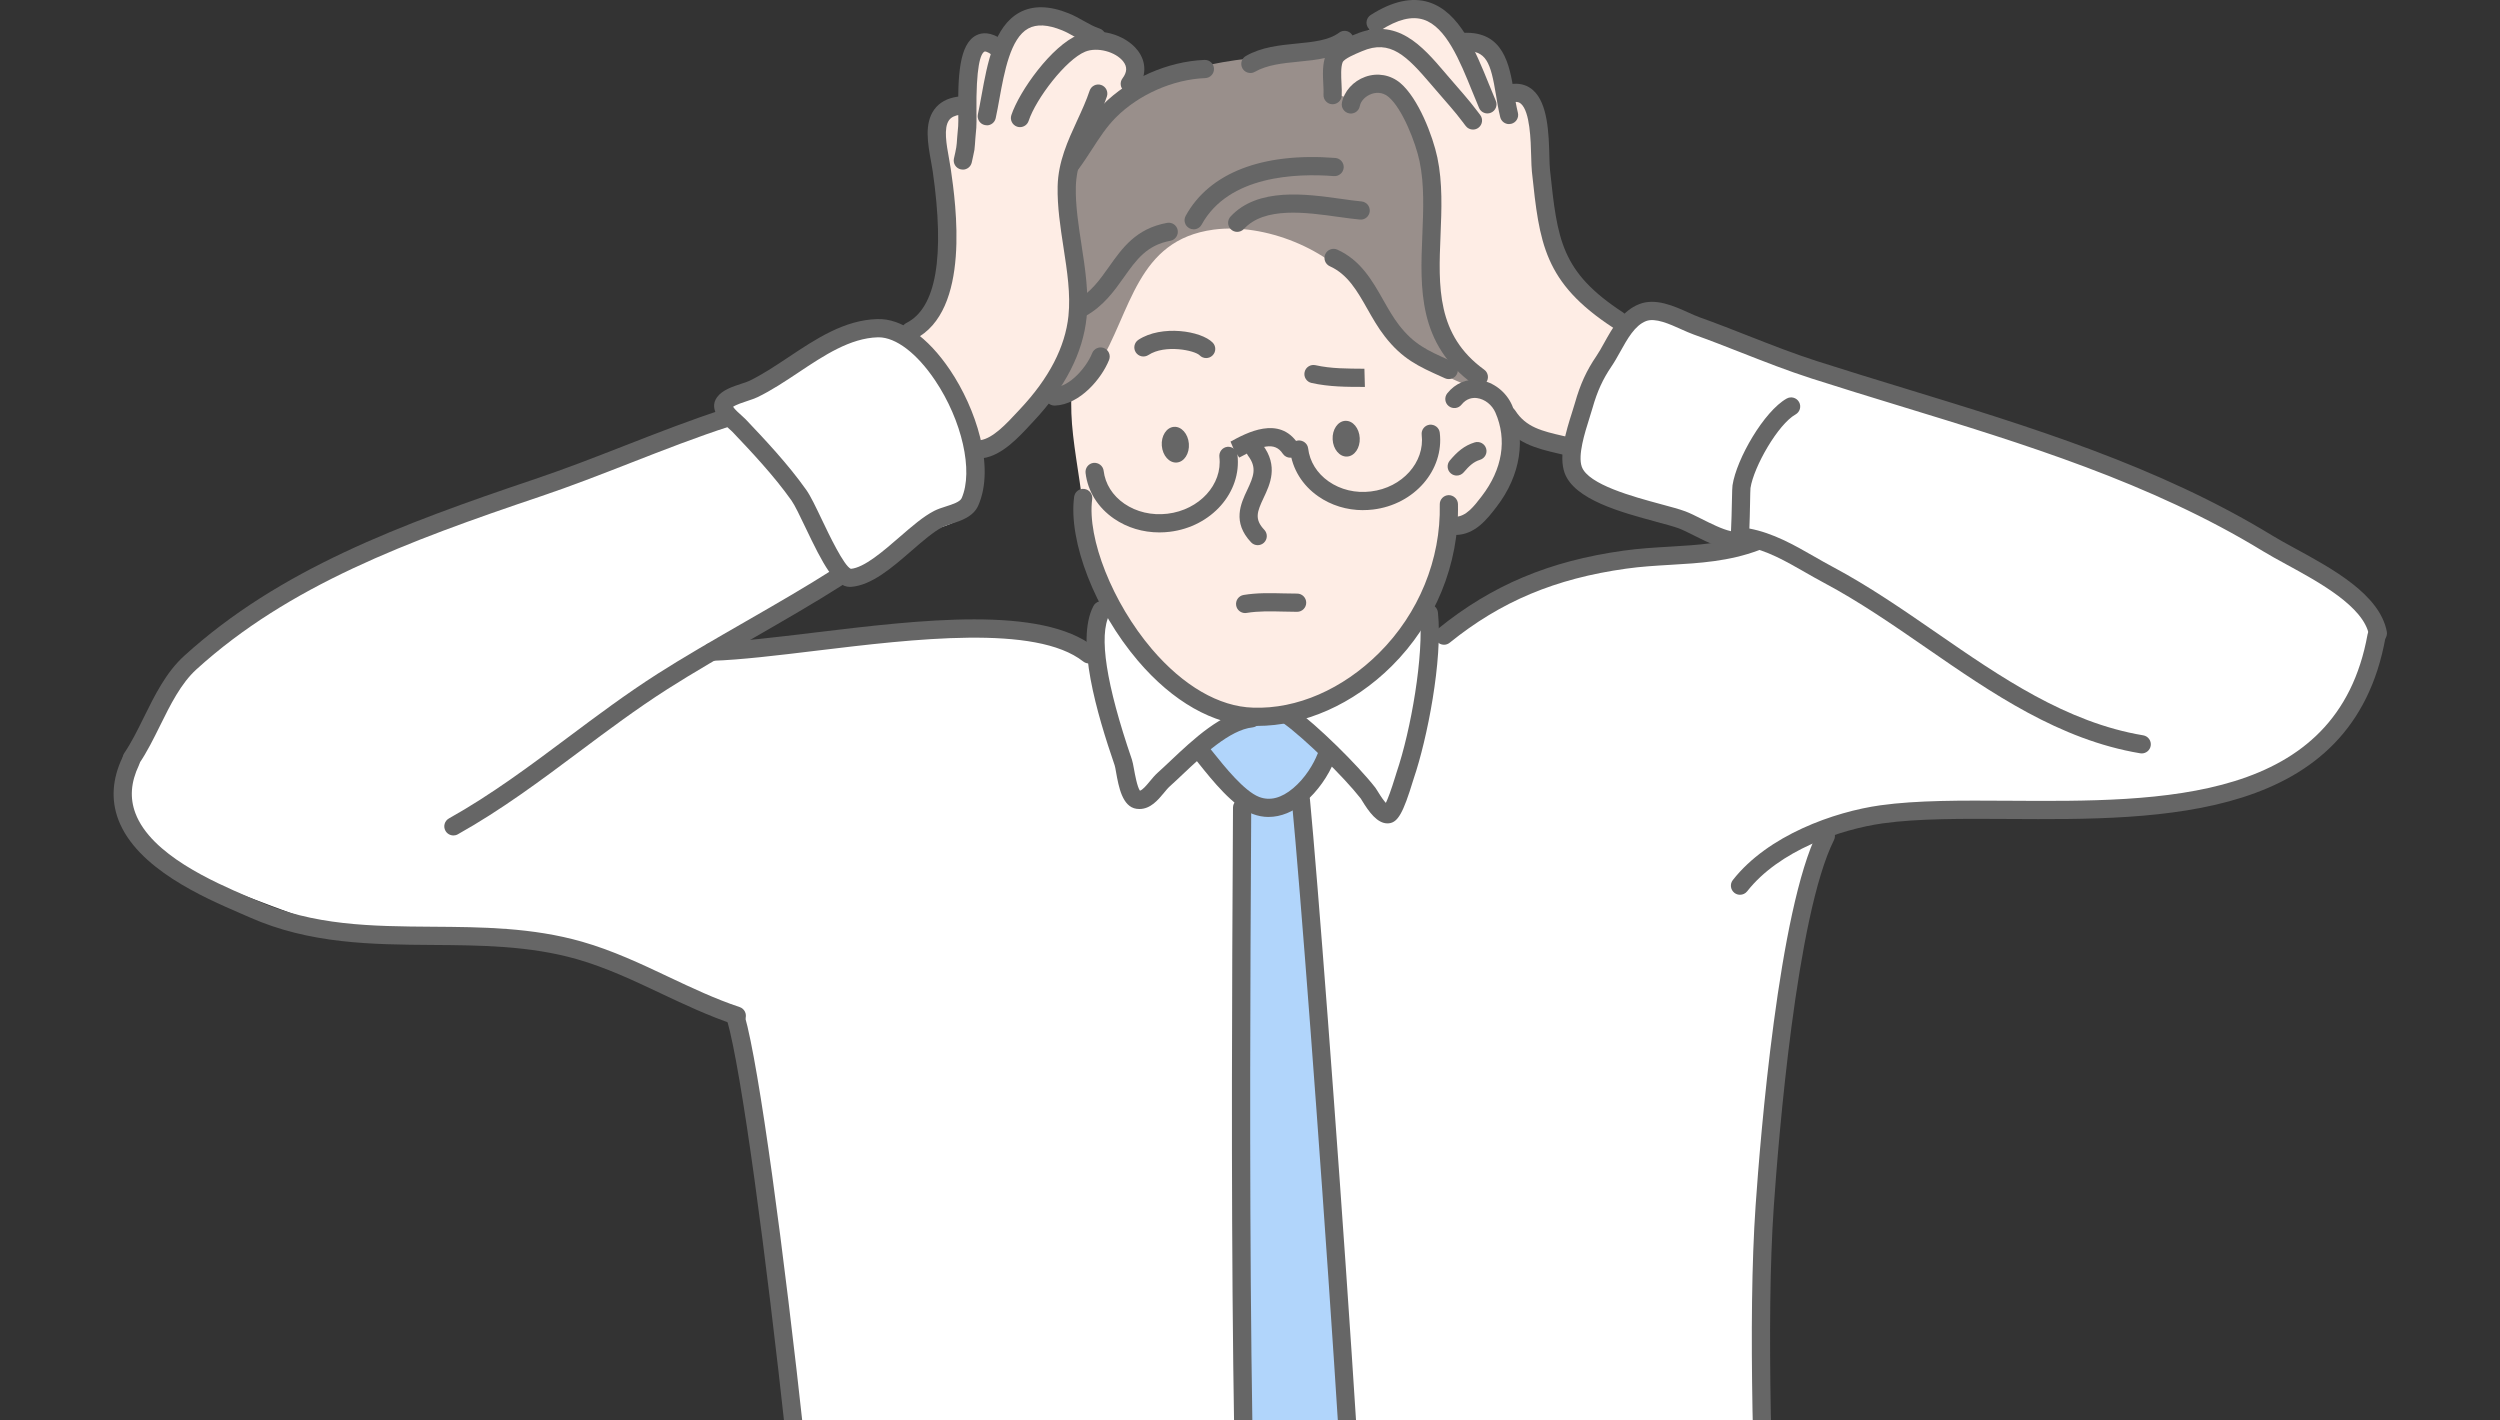 <svg width="220" height="125" viewBox="0 0 220 125" fill="none" xmlns="http://www.w3.org/2000/svg">
<rect x="0" y="0" width="220" height="125" fill="#333333" stroke="none"/>
<g clip-path="url(#clip0_1083_13886)">
<g clip-path="url(#clip1_1083_13886)">
<path fill-rule="evenodd" clip-rule="evenodd" d="M95.267 44.301C94.984 41.791 94.368 38.852 94.282 36.374C93.949 26.522 99.264 17.183 109.516 15.389C111.624 15.019 114.578 14.863 116.615 15.647C118.568 16.399 120.435 17.421 121.849 18.964C125.381 22.818 127.366 28.029 129.672 32.644C130.436 34.171 132.3 35.277 132.729 36.997C133.447 39.87 132.647 42.024 130.655 44.147C129.894 44.961 128.764 45.33 128.324 46.429C125.279 54.039 121.332 62.048 112.208 63.218C110.368 63.453 108.379 63.351 106.612 62.751C98.26 59.912 95.936 50.262 95.263 44.303L95.267 44.301Z" fill="#FEEDE5"/>
<path fill-rule="evenodd" clip-rule="evenodd" d="M79.931 29.248C79.401 29.04 80.547 28.992 80.708 28.806C81.39 28.02 81.947 27.12 82.367 26.164C83.413 23.77 83.329 20.906 83.248 18.341C83.166 15.806 81.771 12.813 82.523 10.309C82.935 8.936 84.104 9.96 84.544 9.169C85.28 7.844 84.324 5.873 85.269 4.454C86.019 3.331 87.088 4.491 87.809 3.988C88.72 3.351 88.937 2.168 90.088 1.656C92.261 0.691 94.015 2.195 95.841 3.109C96.484 3.43 97.252 3.297 97.862 3.729C98.297 4.04 98.657 4.364 99.001 4.765C101.358 7.513 97.821 9.233 96.255 11.19C95.605 12.001 95.15 13.436 94.805 14.403C93.387 18.373 94.873 22.204 94.649 26.219C94.465 29.533 92.571 33.072 90.659 35.701C89.581 37.182 88.097 39.425 86.202 39.845C85.471 40.008 85.006 37.486 84.802 36.994C83.837 34.649 82.387 30.211 79.931 29.248Z" fill="#FEEDE5"/>
<path fill-rule="evenodd" clip-rule="evenodd" d="M138.019 39.015C136.961 39.725 135.103 38.227 134.029 37.565C130.882 35.628 128.045 32.486 126.516 29.119C124.119 23.846 126.847 17.722 125.014 12.226C124.404 10.4 123.466 7.407 120.972 7.821C120.034 7.978 118.64 9.72 117.657 9.065C116.946 8.592 117.111 7.4 117.243 6.682C117.743 3.931 120.55 2.576 122.891 1.239C125.327 -0.152 127.105 2.395 128.746 3.623C129.509 4.194 130.973 3.906 131.492 4.815C132.074 5.834 132.063 7.253 132.788 8.184C133.227 8.75 134.147 8.61 134.602 9.323C135.536 10.791 135.457 13.064 135.586 14.713C135.783 17.219 136.193 19.696 137.036 22.073C137.595 23.647 138.384 25.471 139.732 26.529C140.337 27.005 142.893 28.031 143.203 28.654C143.556 29.363 141.776 30.977 141.492 31.453C140.205 33.618 140.101 37.629 138.021 39.018L138.019 39.015Z" fill="#FEEDE5"/>
<path fill-rule="evenodd" clip-rule="evenodd" d="M92.356 34.5C92.03 34.038 93.523 32.098 93.792 31.516C94.71 29.527 94.932 27.757 95.004 25.591C95.152 21.169 93.12 16.236 95.632 12.124C98.92 6.743 106.378 5.349 112.106 4.941C113.366 4.851 115.935 4.096 117.088 4.672C118.006 5.13 116.687 7.771 117.852 8.354C119.674 9.264 121.194 6.654 123.058 9.027C125.727 12.425 125.605 14.512 125.977 18.767C126.156 20.824 126.618 25.548 126.695 27.61C126.758 29.345 127.742 30.734 128.492 32.234C128.709 32.669 130.32 33.981 129.568 33.94C128.408 33.877 126.074 32.4 125.168 31.785C124.173 31.11 123.138 30.63 122.295 29.721C121.139 28.473 120.634 26.855 119.646 25.503C117.023 21.912 111.254 19.612 106.807 20.206C99.996 21.114 99.577 27.426 96.618 32.236C96.017 33.211 93.686 36.389 92.354 34.502L92.356 34.5Z" fill="#998F8B"/>
<path fill-rule="evenodd" clip-rule="evenodd" d="M76.779 29.386C81.938 29.067 85.584 35.723 85.973 40.003C86.114 41.551 86.481 44.104 85.099 45.257C83.8 46.338 82.264 46.39 80.83 47.226C78.854 48.38 77.756 50.459 75.467 51.275C74.561 51.599 73.646 50.899 72.841 51.166C71.647 51.563 70.435 52.834 69.447 53.575C68.462 54.313 67.508 55.066 66.493 55.764C66.425 55.809 64.651 57.118 64.741 57.186C65.976 58.113 68.987 56.699 70.324 56.64C76.629 56.353 83.125 55.546 89.367 55.546C92.358 55.546 92.376 56.393 95.168 56.86C96.083 57.012 96.609 53.042 97.465 53.686C98.682 54.599 102.511 59.826 103.702 60.8C106.501 63.089 109.55 62.769 113.225 62.486C116.689 62.218 120.516 59.201 122.857 56.86C123.697 56.017 124.175 54.823 125.154 54.123C125.981 53.534 125.433 56.065 126.577 55.874C127.286 55.757 129.291 54.284 129.86 53.906C131.777 52.628 134.253 51.565 136.428 50.84C139.507 49.814 142.616 49.807 145.84 49.637C147.306 49.56 150.414 49.558 151.423 48.214C152.503 46.773 149.871 46.852 149.125 46.682C145.842 45.935 141.046 44.854 138.739 41.974C137.949 40.984 138.338 39.591 138.617 38.474C139.442 35.175 139.872 31.124 142.774 28.842C147.272 25.31 151.93 30.866 156.455 31.688C159.874 32.309 163.17 33.612 166.492 34.561C175.636 37.173 180.825 38.918 189.679 42.405C194.394 44.263 205.87 49.97 208.21 53.267C209.998 55.786 209.076 58.867 207.365 60.864C205.63 62.887 206.228 64.536 203.994 66.174C198.459 70.234 190.039 71.247 183.466 71.383C180.458 71.447 175.949 71.401 172.947 71.281C169.895 71.159 161.149 70.164 160.08 74.447C159.554 76.547 158.319 81.081 158.14 83.231C157.692 88.607 156.511 93.444 156.199 98.855C155.338 113.759 155.066 126.51 155.689 141.441C155.952 147.749 155.281 154.988 156.099 161.255C156.466 164.066 156.586 170.61 155.281 173.408C154.083 175.975 151.729 178.492 149.449 179.886C141.1 184.988 130.682 189.716 120.992 191.16C117.061 191.744 112.826 192.546 108.843 192.254C100.161 191.62 92.045 188.484 84.609 184.236C81.086 182.221 74.939 180.667 73.682 176.473C72.927 173.956 73.018 169.21 73.054 166.642C73.161 159.191 72.297 148.882 71.579 141.452C70.675 132.12 69.837 120.667 67.866 108.84C66.753 102.165 66.996 97.455 64.755 90.979C63.851 88.369 55.846 84.939 51.911 83.956C49.874 83.446 46.471 82.213 44.16 82.367C41.538 82.542 39.456 82.014 36.717 81.71C34.621 81.477 31.898 82.669 29.936 81.948C12.177 75.416 8.561 74.372 11.876 66.084C12.365 64.865 14.028 62.037 14.785 60.965C16.373 58.718 18.27 57.612 20.304 55.748C23.635 52.694 26.918 51.121 30.946 49.209C37.383 46.152 44.463 43.685 51.056 40.987C54.897 39.414 59.204 38.458 62.877 36.498C64.683 35.535 65.847 33.811 67.694 32.887C71.201 31.133 72.887 29.626 76.777 29.384L76.779 29.386Z" fill="white"/>
<path fill-rule="evenodd" clip-rule="evenodd" d="M114.841 166.735L111.039 157.228C111.039 157.228 109.77 148.003 109.77 143.285C109.77 138.568 109.489 70.962 109.489 70.962L105.968 66.385C105.968 66.385 106.532 64.835 108.504 63.85C110.475 62.864 112.235 62.513 113.996 63.569C115.756 64.625 118.362 65.753 117.236 66.949C116.11 68.146 114.349 69.061 114.56 71.032C114.771 73.003 120.333 159.834 120.333 159.834C120.333 159.834 119.982 162.65 118.783 163.495C117.585 164.341 114.838 166.735 114.838 166.735H114.841Z" fill="#B1D5FB"/>
<path d="M106.141 31.509C105.932 31.509 105.726 31.43 105.57 31.269C105.146 30.836 102.529 30.279 101.059 31.242C100.689 31.482 100.193 31.38 99.951 31.011C99.708 30.641 99.812 30.143 100.182 29.901C102.221 28.568 105.694 29.11 106.714 30.147C107.024 30.462 107.02 30.97 106.702 31.28C106.546 31.434 106.345 31.509 106.141 31.509Z" fill="#666666"/>
<path d="M110.613 63.882C110.482 63.882 110.35 63.882 110.219 63.877C106.779 63.777 103.2 61.745 100.141 58.151C96.369 53.722 94.005 47.65 94.524 43.717C94.583 43.277 94.989 42.965 95.424 43.028C95.863 43.085 96.171 43.488 96.113 43.925C95.655 47.392 97.912 53.06 101.36 57.112C104.122 60.354 107.285 62.187 110.264 62.273C114.132 62.416 118.16 60.639 121.339 57.481C124.851 53.994 126.804 49.222 126.7 44.39C126.69 43.948 127.042 43.581 127.483 43.572C127.905 43.569 128.292 43.914 128.301 44.356C128.417 49.628 126.289 54.825 122.467 58.62C119.085 61.981 114.784 63.882 110.611 63.882H110.613Z" fill="#666666"/>
<path d="M128.057 47.077C128.025 47.077 127.993 47.077 127.964 47.077C127.522 47.063 127.173 46.694 127.187 46.252C127.2 45.808 127.576 45.475 128.011 45.475C128.025 45.475 128.041 45.475 128.054 45.475C129.008 45.475 129.715 44.553 130.399 43.658C132.223 41.283 132.633 38.689 131.598 36.31C131.299 35.624 130.662 35.123 129.978 35.032C129.602 34.983 129.065 35.044 128.614 35.608C128.34 35.954 127.835 36.011 127.488 35.737C127.141 35.461 127.085 34.958 127.361 34.611C128.066 33.725 129.099 33.297 130.186 33.444C131.417 33.605 132.547 34.48 133.066 35.671C134.328 38.567 133.834 41.816 131.709 44.587C130.882 45.667 129.801 47.077 128.061 47.077H128.057Z" fill="#666666"/>
<path d="M128.19 41.85C128.007 41.85 127.823 41.786 127.674 41.66C127.336 41.374 127.296 40.869 127.581 40.529C128.22 39.774 128.838 39.215 129.779 38.929C130.2 38.805 130.649 39.04 130.778 39.464C130.907 39.888 130.667 40.334 130.243 40.463C129.677 40.635 129.287 40.998 128.804 41.567C128.646 41.752 128.419 41.85 128.193 41.85H128.19Z" fill="#666666"/>
<path d="M110.678 47.976C110.465 47.976 110.252 47.892 110.096 47.725C108.42 45.949 109.19 44.315 109.754 43.123C110.332 41.897 110.622 41.152 109.827 40.098C109.562 39.745 109.632 39.242 109.985 38.977C110.338 38.709 110.841 38.78 111.106 39.136C112.522 41.014 111.759 42.629 111.201 43.807C110.617 45.047 110.375 45.686 111.26 46.626C111.564 46.948 111.55 47.455 111.226 47.759C111.072 47.904 110.873 47.976 110.676 47.976H110.678Z" fill="#666666"/>
<path d="M105.042 20.181C104.91 20.181 104.779 20.149 104.657 20.083C104.269 19.87 104.126 19.383 104.339 18.996C106.415 15.21 111.091 13.399 117.508 13.9C117.949 13.934 118.278 14.319 118.244 14.761C118.21 15.203 117.816 15.531 117.383 15.497C114.048 15.239 108.112 15.448 105.744 19.766C105.599 20.031 105.325 20.183 105.042 20.183V20.181Z" fill="#666666"/>
<path d="M108.875 20.405C108.68 20.405 108.485 20.335 108.331 20.192C108.007 19.891 107.987 19.385 108.286 19.059C110.679 16.472 114.922 17.065 118.022 17.5C118.665 17.591 119.272 17.675 119.814 17.727C120.254 17.768 120.578 18.157 120.537 18.599C120.496 19.039 120.109 19.369 119.664 19.322C119.1 19.27 118.47 19.181 117.8 19.089C114.897 18.683 111.286 18.175 109.462 20.149C109.303 20.319 109.088 20.405 108.873 20.405H108.875Z" fill="#666666"/>
<path d="M95.093 27.936C94.81 27.936 94.536 27.787 94.391 27.521C94.178 27.134 94.318 26.647 94.708 26.434C96.004 25.723 96.774 24.63 97.592 23.477C98.763 21.823 99.973 20.11 102.703 19.612C103.141 19.533 103.555 19.82 103.637 20.255C103.716 20.69 103.428 21.107 102.993 21.189C100.907 21.572 99.978 22.884 98.902 24.404C98.056 25.598 97.1 26.951 95.48 27.841C95.358 27.907 95.227 27.941 95.095 27.941L95.093 27.936Z" fill="#666666"/>
<path d="M92.796 35.692C92.367 35.692 92.012 35.354 91.996 34.921C91.978 34.479 92.322 34.106 92.766 34.09C94.169 34.035 95.635 32.273 96.11 31.079C96.273 30.666 96.742 30.467 97.15 30.63C97.56 30.793 97.762 31.26 97.599 31.672C96.955 33.29 95.05 35.605 92.83 35.692C92.818 35.692 92.809 35.692 92.798 35.692H92.796Z" fill="#666666"/>
<path d="M94.261 15.212C94.094 15.212 93.926 15.16 93.781 15.053C93.428 14.788 93.355 14.287 93.62 13.932C94.026 13.39 94.391 12.826 94.755 12.262C95.426 11.224 96.119 10.153 97.055 9.212C99.35 6.908 102.778 5.397 106 5.272C106.444 5.256 106.816 5.601 106.831 6.043C106.85 6.484 106.505 6.858 106.061 6.874C103.227 6.985 100.209 8.315 98.188 10.345C97.372 11.165 96.754 12.121 96.099 13.134C95.723 13.717 95.333 14.317 94.903 14.895C94.746 15.105 94.504 15.216 94.261 15.216V15.212Z" fill="#666666"/>
<path d="M127.49 33.36C127.379 33.36 127.268 33.338 127.162 33.29L126.847 33.147C124.848 32.248 123.403 31.598 121.849 29.588C121.262 28.833 120.791 28.002 120.335 27.198C119.445 25.627 118.604 24.141 117.025 23.43C116.622 23.248 116.443 22.773 116.624 22.369C116.807 21.966 117.281 21.787 117.684 21.968C119.739 22.897 120.752 24.683 121.729 26.407C122.175 27.195 122.599 27.941 123.113 28.607C124.425 30.299 125.583 30.82 127.504 31.686L127.821 31.829C128.224 32.012 128.403 32.486 128.222 32.889C128.088 33.186 127.796 33.36 127.49 33.36Z" fill="#666666"/>
<path fill-rule="evenodd" clip-rule="evenodd" d="M119.657 38.549C119.614 37.681 119.048 37.001 118.389 37.033C117.729 37.065 117.229 37.794 117.272 38.662C117.313 39.53 117.881 40.209 118.54 40.178C119.199 40.146 119.7 39.416 119.657 38.549Z" fill="#666666"/>
<path fill-rule="evenodd" clip-rule="evenodd" d="M104.62 39.038C104.549 38.17 103.96 37.511 103.304 37.563C102.647 37.615 102.169 38.361 102.239 39.228C102.309 40.094 102.898 40.755 103.555 40.703C104.212 40.649 104.69 39.906 104.62 39.038Z" fill="#666666"/>
<path d="M86.395 40.327C86.003 40.327 85.661 40.039 85.602 39.641C85.539 39.203 85.844 38.796 86.282 38.734C87.376 38.578 88.604 37.25 89.501 36.283L89.789 35.975C92.318 33.281 93.74 30.53 94.024 27.798C94.221 25.883 93.913 23.883 93.586 21.764C93.314 19.997 93.034 18.171 93.072 16.392C93.122 14.229 93.972 12.384 94.794 10.599C95.206 9.706 95.594 8.861 95.886 7.984C96.024 7.565 96.48 7.336 96.899 7.477C97.318 7.615 97.545 8.07 97.406 8.49C97.087 9.453 96.661 10.375 96.249 11.27C95.46 12.98 94.715 14.596 94.674 16.429C94.635 18.064 94.907 19.82 95.168 21.517C95.496 23.643 95.834 25.84 95.617 27.959C95.299 31.047 93.731 34.112 90.956 37.067L90.675 37.368C89.615 38.512 88.165 40.083 86.506 40.318C86.468 40.325 86.429 40.327 86.393 40.327H86.395Z" fill="#666666"/>
<path d="M89.76 11.188C89.676 11.188 89.59 11.175 89.506 11.147C89.087 11.007 88.86 10.554 88.998 10.134C89.703 8.012 92.553 4.019 94.894 3.066C96.609 2.365 99.001 2.993 100.118 4.439C100.916 5.469 100.893 6.747 100.062 7.857C99.797 8.213 99.294 8.283 98.94 8.018C98.587 7.753 98.514 7.25 98.779 6.897C99.187 6.353 99.21 5.882 98.85 5.417C98.174 4.543 96.545 4.119 95.499 4.547C93.804 5.238 91.171 8.675 90.519 10.64C90.408 10.975 90.095 11.188 89.757 11.188H89.76Z" fill="#666666"/>
<path d="M86.837 11.025C86.78 11.025 86.721 11.018 86.665 11.007C86.232 10.912 85.96 10.486 86.055 10.053C86.168 9.543 86.268 8.981 86.375 8.399C86.891 5.553 87.478 2.329 89.71 1.103C90.886 0.458 92.352 0.485 94.069 1.183C94.531 1.371 94.941 1.602 95.34 1.826C95.811 2.091 96.255 2.343 96.767 2.513C97.186 2.653 97.413 3.106 97.275 3.525C97.134 3.945 96.679 4.173 96.262 4.033C95.605 3.815 95.07 3.514 94.556 3.224C94.187 3.016 93.838 2.819 93.469 2.669C92.202 2.155 91.225 2.103 90.482 2.51C88.919 3.369 88.382 6.319 87.951 8.689C87.843 9.292 87.736 9.874 87.621 10.402C87.539 10.776 87.206 11.032 86.839 11.032L86.837 11.025Z" fill="#666666"/>
<path d="M84.727 14.924C84.671 14.924 84.612 14.917 84.555 14.906C84.123 14.811 83.851 14.385 83.946 13.952L84.064 13.422C84.136 13.099 84.18 12.828 84.195 12.609C84.213 12.353 84.24 11.934 84.32 11.093C84.34 10.873 84.333 10.465 84.326 9.953C84.29 6.788 84.385 3.883 85.915 3.106C86.39 2.864 87.186 2.748 88.269 3.559C88.622 3.825 88.695 4.328 88.43 4.681C88.165 5.037 87.662 5.107 87.308 4.842C86.887 4.527 86.678 4.516 86.64 4.536C86.291 4.715 85.883 5.793 85.928 9.935C85.935 10.524 85.937 10.991 85.915 11.245C85.838 12.06 85.81 12.468 85.795 12.715C85.765 13.15 85.761 13.189 85.629 13.773L85.514 14.297C85.432 14.67 85.099 14.927 84.732 14.927L84.727 14.924Z" fill="#666666"/>
<path d="M80.121 29.939C79.827 29.939 79.546 29.778 79.403 29.497C79.206 29.101 79.365 28.62 79.761 28.421C82.382 27.109 83.162 22.621 82.081 15.083C82.04 14.8 81.986 14.496 81.927 14.181C81.646 12.629 81.327 10.871 82.212 9.643C82.661 9.02 83.352 8.639 84.267 8.508C84.7 8.44 85.113 8.748 85.174 9.187C85.237 9.625 84.934 10.03 84.494 10.094C84.02 10.162 83.699 10.32 83.513 10.581C83.026 11.256 83.291 12.722 83.504 13.898C83.565 14.233 83.624 14.557 83.667 14.858C84.111 17.951 85.459 27.363 80.479 29.857C80.364 29.914 80.241 29.941 80.121 29.941V29.939Z" fill="#666666"/>
<path d="M74.795 51.647C73.471 51.647 72.422 49.655 70.877 46.413C70.397 45.407 69.944 44.458 69.647 44.038C68.081 41.827 66.069 39.702 64.449 37.996C64.395 37.937 64.307 37.862 64.205 37.772C63.582 37.219 62.283 36.07 63.106 34.948C63.568 34.316 64.47 34.022 65.265 33.761C65.532 33.673 65.777 33.596 65.949 33.512C67.089 32.959 68.206 32.216 69.389 31.43C71.804 29.821 74.303 28.158 77.205 28.079C79.31 28 81.653 29.658 83.61 32.572C85.858 35.911 87.591 41.064 86.089 44.483C85.654 45.47 84.591 45.815 83.735 46.089C83.429 46.189 83.139 46.282 82.938 46.383C82.154 46.787 81.22 47.596 80.232 48.452C78.501 49.954 76.711 51.506 74.894 51.644C74.86 51.644 74.826 51.647 74.792 51.647H74.795ZM64.508 35.798C64.669 36.041 65.093 36.419 65.269 36.573C65.415 36.702 65.537 36.811 65.614 36.895C67.266 38.639 69.323 40.81 70.954 43.114C71.33 43.644 71.79 44.609 72.323 45.726C72.955 47.05 74.267 49.802 74.876 50.058C76.061 49.95 77.72 48.511 79.183 47.242C80.246 46.32 81.249 45.45 82.208 44.958C82.525 44.795 82.892 44.677 83.248 44.564C83.826 44.378 84.48 44.168 84.625 43.839C85.67 41.462 84.664 37.003 82.285 33.467C80.688 31.09 78.837 29.683 77.319 29.683C77.296 29.683 77.273 29.683 77.253 29.683C74.813 29.749 72.508 31.282 70.281 32.767C69.108 33.548 67.893 34.357 66.654 34.955C66.43 35.064 66.115 35.17 65.77 35.284C65.41 35.402 64.787 35.605 64.51 35.798H64.508Z" fill="#666666"/>
<path d="M11.592 67.529C11.436 67.529 11.28 67.484 11.144 67.391C10.777 67.142 10.682 66.643 10.931 66.279C11.556 65.356 12.091 64.278 12.653 63.136C13.618 61.181 14.617 59.157 16.217 57.708C24.57 50.126 35.14 46.177 47.087 42.153C49.724 41.267 52.38 40.23 54.947 39.228C57.836 38.1 60.822 36.935 63.812 35.968C64.236 35.834 64.685 36.063 64.821 36.485C64.957 36.906 64.725 37.357 64.304 37.493C61.359 38.444 58.395 39.602 55.529 40.721C52.944 41.73 50.27 42.774 47.599 43.674C35.827 47.641 25.418 51.522 17.293 58.897C15.92 60.143 14.989 62.026 14.089 63.85C13.525 64.989 12.943 66.17 12.254 67.183C12.1 67.409 11.846 67.534 11.59 67.534L11.592 67.529Z" fill="#666666"/>
<path d="M39.901 73.52C39.62 73.52 39.348 73.373 39.2 73.11C38.983 72.725 39.121 72.235 39.509 72.02C43.247 69.929 46.679 67.362 49.999 64.878C52.507 63.002 55.101 61.063 57.847 59.307C60.122 57.852 62.888 56.26 65.564 54.721C68.226 53.19 70.977 51.604 73.225 50.167C73.596 49.929 74.092 50.036 74.33 50.41C74.568 50.783 74.459 51.28 74.085 51.518C71.808 52.974 69.04 54.567 66.362 56.11C63.702 57.639 60.953 59.223 58.708 60.66C56.012 62.384 53.443 64.305 50.955 66.165C47.593 68.678 44.117 71.277 40.286 73.42C40.161 73.49 40.027 73.522 39.896 73.522L39.901 73.52Z" fill="#666666"/>
<path d="M127.069 56.738C126.835 56.738 126.604 56.636 126.446 56.441C126.167 56.097 126.221 55.591 126.566 55.315C131.301 51.488 136.329 49.372 142.872 48.457C144.245 48.264 145.6 48.185 146.912 48.108C149.429 47.96 151.808 47.82 154.196 46.927C154.611 46.773 155.073 46.982 155.227 47.396C155.381 47.811 155.17 48.273 154.758 48.427C152.143 49.404 149.533 49.558 147.007 49.705C145.729 49.78 144.406 49.857 143.096 50.043C136.859 50.915 132.071 52.925 127.574 56.559C127.427 56.679 127.248 56.738 127.071 56.738H127.069Z" fill="#666666"/>
<path d="M153.12 78.74C152.948 78.74 152.773 78.686 152.626 78.57C152.277 78.296 152.216 77.793 152.49 77.444C155.583 73.497 161.415 71.435 165.468 70.867C168.692 70.416 172.639 70.439 176.817 70.466C190.348 70.554 205.68 70.642 208.346 55.822C208.426 55.387 208.847 55.102 209.278 55.177C209.713 55.256 210.003 55.673 209.923 56.108C207.017 72.255 190.264 72.154 176.806 72.07C172.687 72.045 168.796 72.02 165.69 72.455C161.931 72.981 156.55 74.863 153.752 78.434C153.593 78.636 153.358 78.74 153.12 78.74Z" fill="#666666"/>
<path d="M209.26 56.536C208.883 56.536 208.546 56.269 208.473 55.883C207.998 53.371 204.071 51.23 201.203 49.669C200.437 49.25 199.73 48.864 199.15 48.509C189.31 42.489 178.04 39.043 167.142 35.71C164.553 34.917 161.965 34.126 159.398 33.301C157.314 32.631 155.266 31.826 153.283 31.049C151.899 30.505 150.467 29.944 149.042 29.436C148.713 29.318 148.342 29.153 147.947 28.976C146.928 28.516 145.661 27.943 144.852 28.256C143.869 28.634 143.214 29.812 142.58 30.952C142.324 31.412 142.075 31.858 141.814 32.239C141.044 33.374 140.559 34.434 140.142 35.902C140.067 36.165 139.972 36.469 139.868 36.797C139.458 38.098 138.837 40.062 139.197 41.073C139.759 42.643 143.749 43.717 146.133 44.36C147.007 44.596 147.762 44.797 148.303 44.997C148.718 45.151 149.216 45.402 149.744 45.667C150.539 46.066 151.563 46.583 152.327 46.746C152.368 46.048 152.39 44.915 152.406 44.217C152.427 43.212 152.436 42.872 152.461 42.706C152.814 40.386 155.236 36.188 157.228 35.073C157.615 34.856 158.102 34.996 158.317 35.381C158.533 35.766 158.394 36.256 158.009 36.471C156.469 37.332 154.33 41.068 154.042 42.949C154.026 43.091 154.019 43.612 154.006 44.249C153.929 47.967 153.922 48.271 153.109 48.375C151.876 48.534 150.36 47.77 149.019 47.097C148.532 46.852 148.072 46.621 147.743 46.499C147.27 46.327 146.547 46.13 145.711 45.905C142.68 45.087 138.531 43.971 137.684 41.612C137.14 40.094 137.829 37.907 138.334 36.312C138.434 36 138.524 35.714 138.595 35.463C139.061 33.816 139.607 32.622 140.482 31.335C140.717 30.99 140.94 30.587 141.171 30.17C141.907 28.847 142.743 27.345 144.268 26.756C145.7 26.205 147.306 26.93 148.598 27.512C148.949 27.671 149.277 27.82 149.572 27.925C151.017 28.439 152.463 29.008 153.859 29.556C155.816 30.324 157.839 31.119 159.876 31.774C162.436 32.594 165.017 33.383 167.6 34.174C178.593 37.536 189.963 41.011 199.977 47.138C200.537 47.48 201.221 47.852 201.962 48.257C205.285 50.068 209.42 52.322 210.039 55.58C210.12 56.015 209.835 56.434 209.4 56.516C209.35 56.525 209.3 56.529 209.25 56.529L209.26 56.536Z" fill="#666666"/>
<path d="M188.472 66.301C188.429 66.301 188.383 66.299 188.338 66.29C181.226 65.103 175.278 60.995 169.528 57.023C166.614 55.011 163.603 52.931 160.504 51.284C159.955 50.994 159.414 50.681 158.87 50.371C157.126 49.372 155.478 48.427 153.623 48.081C153.188 47.999 152.902 47.58 152.984 47.145C153.065 46.71 153.48 46.422 153.92 46.506C156.043 46.905 157.885 47.96 159.668 48.982C160.196 49.286 160.724 49.587 161.256 49.87C164.437 51.561 167.489 53.668 170.439 55.705C176.046 59.577 181.844 63.582 188.603 64.709C189.04 64.781 189.335 65.196 189.262 65.631C189.197 66.023 188.857 66.301 188.474 66.301H188.472Z" fill="#666666"/>
<path d="M137.985 40.092C137.922 40.092 137.858 40.085 137.795 40.069L137.138 39.913C135.246 39.471 133.288 39.015 131.999 37.001C131.761 36.63 131.87 36.133 132.242 35.893C132.613 35.655 133.109 35.764 133.349 36.136C134.287 37.602 135.706 37.932 137.5 38.349L138.173 38.508C138.604 38.612 138.866 39.047 138.762 39.475C138.674 39.842 138.345 40.087 137.985 40.087V40.092Z" fill="#666666"/>
<path d="M130.139 33.977C129.976 33.977 129.813 33.927 129.67 33.825C124.771 30.281 124.971 25.378 125.168 20.638C125.256 18.472 125.349 16.232 124.923 14.199C124.574 12.532 123.403 9.554 122.2 8.535C121.618 8.041 120.999 8.156 120.684 8.27C120.156 8.458 119.746 8.886 119.662 9.337C119.583 9.772 119.162 10.062 118.729 9.978C118.294 9.897 118.006 9.48 118.088 9.045C118.276 8.036 119.082 7.139 120.145 6.759C121.219 6.376 122.372 6.582 123.233 7.311C124.81 8.648 126.085 11.952 126.489 13.868C126.958 16.098 126.86 18.438 126.767 20.704C126.582 25.222 126.407 29.488 130.608 32.529C130.966 32.787 131.047 33.288 130.787 33.648C130.63 33.865 130.386 33.979 130.137 33.979L130.139 33.977Z" fill="#666666"/>
<path d="M129.622 11.403C129.38 11.403 129.142 11.294 128.983 11.086L128.714 10.73C128.339 10.236 127.971 9.782 127.608 9.366C127.323 9.04 126.894 8.546 126.172 7.706L125.934 7.427C123.79 4.919 122.352 3.437 119.871 4.5L119.662 4.588C119.32 4.731 118.278 5.166 118.151 5.483C117.981 5.909 118.02 6.702 118.051 7.339C118.072 7.74 118.088 8.116 118.07 8.422C118.045 8.863 117.668 9.194 117.222 9.174C116.78 9.147 116.443 8.768 116.47 8.326C116.486 8.07 116.468 7.753 116.45 7.418C116.409 6.584 116.361 5.637 116.663 4.887C117.041 3.945 118.246 3.442 119.046 3.109L119.241 3.027C122.932 1.448 125.175 4.071 127.153 6.387L127.388 6.663C128.107 7.499 128.533 7.989 128.816 8.315C129.201 8.758 129.592 9.241 129.989 9.765L130.259 10.119C130.526 10.47 130.458 10.973 130.105 11.24C129.96 11.351 129.79 11.403 129.62 11.403H129.622Z" fill="#666666"/>
<path d="M130.893 9.983C130.583 9.983 130.286 9.801 130.157 9.496C129.955 9.024 129.756 8.533 129.552 8.03C128.476 5.372 127.255 2.359 125.268 1.726C124.23 1.396 122.993 1.704 121.486 2.669C121.115 2.907 120.618 2.8 120.378 2.427C120.14 2.055 120.249 1.559 120.621 1.319C122.526 0.1 124.253 -0.276 125.75 0.199C128.453 1.06 129.824 4.443 131.034 7.429C131.233 7.921 131.43 8.406 131.627 8.866C131.802 9.274 131.614 9.743 131.206 9.917C131.104 9.96 130.995 9.983 130.891 9.983H130.893Z" fill="#666666"/>
<path d="M132.797 10.921C132.436 10.921 132.108 10.676 132.019 10.309C131.861 9.656 131.75 8.993 131.646 8.351C131.172 5.478 130.803 4.407 128.832 4.491C128.381 4.511 128.014 4.169 127.995 3.727C127.975 3.285 128.317 2.909 128.759 2.891C132.323 2.714 132.833 5.701 133.227 8.091C133.327 8.703 133.431 9.335 133.576 9.928C133.68 10.359 133.417 10.791 132.987 10.896C132.923 10.912 132.86 10.918 132.797 10.918V10.921Z" fill="#666666"/>
<path d="M142.403 28.978C142.254 28.978 142.102 28.938 141.966 28.847C135.842 24.848 135.475 21.39 134.808 15.114C134.772 14.781 134.759 14.319 134.745 13.785C134.707 12.31 134.639 9.842 133.848 9.133C133.703 9.002 133.546 8.954 133.32 8.974C132.88 9.004 132.491 8.682 132.454 8.243C132.418 7.801 132.747 7.413 133.186 7.377C133.846 7.327 134.444 7.518 134.915 7.941C136.22 9.11 136.293 11.789 136.345 13.742C136.358 14.224 136.367 14.643 136.399 14.945C137.054 21.107 137.353 23.921 142.838 27.503C143.207 27.746 143.312 28.242 143.071 28.611C142.917 28.847 142.661 28.974 142.401 28.974L142.403 28.978Z" fill="#666666"/>
<path d="M100.272 71.193C100.189 71.193 100.1 71.188 100.012 71.175C98.763 70.996 98.446 69.24 98.215 67.96C98.168 67.695 98.134 67.475 98.093 67.357C96.525 62.789 94.626 56.366 96.221 53.332C96.425 52.938 96.91 52.789 97.302 52.995C97.694 53.201 97.844 53.686 97.638 54.076C96.67 55.915 97.334 60.209 99.606 66.836C99.663 66.999 99.722 67.303 99.79 67.672C99.869 68.116 100.073 69.247 100.313 69.58C100.549 69.521 100.896 69.104 101.179 68.762C101.399 68.497 101.627 68.22 101.886 67.989C102.226 67.686 102.595 67.337 102.989 66.965C105.01 65.057 107.523 62.683 110.054 62.418C110.491 62.368 110.887 62.692 110.933 63.132C110.978 63.571 110.658 63.965 110.219 64.013C108.23 64.219 105.837 66.48 104.09 68.13C103.685 68.513 103.304 68.873 102.955 69.186C102.769 69.351 102.595 69.568 102.416 69.784C101.917 70.386 101.249 71.193 100.272 71.193Z" fill="#666666"/>
<path d="M122.105 72.459C121.205 72.459 120.485 71.483 119.839 70.42L119.758 70.287C118.262 68.37 114.836 65.023 112.99 63.68C112.632 63.419 112.553 62.919 112.813 62.561C113.074 62.203 113.574 62.126 113.932 62.384C115.906 63.82 119.424 67.257 121.038 69.326C121.067 69.365 121.128 69.457 121.208 69.589C121.554 70.16 121.794 70.479 121.955 70.656C122.125 70.305 122.397 69.614 122.812 68.257L122.898 67.976C124.164 64.26 125.318 57.63 124.946 54.062C124.901 53.622 125.22 53.228 125.66 53.181C126.099 53.129 126.493 53.455 126.539 53.894C126.974 58.075 125.585 65.06 124.414 68.492L124.341 68.723C123.485 71.533 123.011 72.369 122.229 72.45C122.186 72.455 122.143 72.457 122.098 72.457L122.105 72.459Z" fill="#666666"/>
<path d="M73.331 169.255C72.889 169.255 72.529 168.897 72.529 168.453C72.529 153.873 66.538 98.737 63.985 89.794C63.863 89.368 64.11 88.924 64.535 88.804C64.959 88.677 65.406 88.929 65.526 89.355C68.1 98.363 74.133 153.807 74.133 168.455C74.133 168.897 73.775 169.257 73.331 169.257V169.255Z" fill="#666666"/>
<path d="M156.299 168.081C155.857 168.081 155.497 167.723 155.497 167.279C155.497 161.11 155.198 153.302 154.883 145.034C154.343 130.928 153.786 116.344 154.495 106.076C154.908 100.103 156.519 80.079 159.958 73.205C160.155 72.808 160.638 72.65 161.032 72.847C161.428 73.044 161.587 73.527 161.39 73.923C158.084 80.532 156.5 100.289 156.093 106.189C155.39 116.369 155.97 131.567 156.482 144.976C156.799 153.259 157.096 161.082 157.096 167.281C157.096 167.723 156.738 168.083 156.294 168.083L156.299 168.081Z" fill="#666666"/>
<path d="M95.823 58.385C95.648 58.385 95.474 58.328 95.326 58.213C91.155 54.927 80.425 56.226 71.802 57.266C68.421 57.676 65.227 58.061 62.682 58.151C62.229 58.204 61.869 57.823 61.853 57.381C61.837 56.939 62.181 56.568 62.623 56.552C65.1 56.461 68.26 56.078 71.609 55.675C80.991 54.542 91.624 53.258 96.319 56.953C96.665 57.227 96.727 57.73 96.452 58.077C96.294 58.278 96.058 58.383 95.823 58.383V58.385Z" fill="#666666"/>
<path d="M64.837 90.186C64.753 90.186 64.667 90.173 64.583 90.145C62.356 89.402 60.224 88.394 58.162 87.422C55.792 86.301 53.341 85.143 50.774 84.409C46.6 83.217 42.266 83.185 38.072 83.156C32.757 83.117 27.258 83.079 21.938 80.713L21.149 80.369C17.962 78.991 12.03 76.427 10.412 72.126C9.758 70.384 9.878 68.542 10.775 66.657C10.965 66.258 11.443 66.091 11.842 66.276C12.241 66.467 12.411 66.945 12.223 67.344C11.511 68.841 11.412 70.219 11.915 71.56C13.292 75.224 18.818 77.612 21.786 78.896L22.59 79.248C27.607 81.477 32.696 81.513 38.086 81.552C42.386 81.581 46.831 81.615 51.215 82.868C53.909 83.636 56.422 84.823 58.849 85.972C60.867 86.926 62.954 87.912 65.091 88.623C65.51 88.763 65.736 89.217 65.598 89.638C65.487 89.973 65.174 90.186 64.839 90.186H64.837Z" fill="#666666"/>
<path d="M120.066 34.049C118.523 34.049 116.973 34.047 115.412 33.7C114.979 33.605 114.707 33.174 114.805 32.744C114.9 32.311 115.326 32.041 115.761 32.137C117.163 32.449 118.561 32.434 120.068 32.449L120.111 34.051H120.066V34.049Z" fill="#666666"/>
<path d="M111.642 71.893C111.164 71.893 110.692 71.805 110.233 71.628C108.508 70.962 106.687 68.683 105.481 67.174L105.083 66.677C104.804 66.335 104.856 65.83 105.198 65.549C105.54 65.268 106.046 65.323 106.324 65.665L106.732 66.174C107.763 67.464 109.487 69.623 110.808 70.133C111.753 70.495 112.759 70.239 113.801 69.362C114.868 68.465 115.607 67.214 115.944 66.342C116.105 65.93 116.572 65.721 116.98 65.884C117.392 66.043 117.598 66.507 117.437 66.92C116.916 68.268 115.917 69.675 114.83 70.588C113.806 71.449 112.709 71.891 111.637 71.891L111.642 71.893Z" fill="#666666"/>
<path d="M114.594 167.617C114.256 167.617 113.941 167.401 113.833 167.064C113.416 165.775 112.917 164.497 112.435 163.262C111.642 161.23 110.822 159.129 110.325 156.902C108.096 146.89 108.37 96.218 108.486 74.58L108.504 71.064C108.504 70.622 108.864 70.266 109.306 70.266H109.31C109.752 70.266 110.11 70.629 110.108 71.071L110.09 74.587C109.983 94.314 109.7 146.716 111.889 156.551C112.358 158.658 113.119 160.611 113.926 162.677C114.415 163.935 114.922 165.235 115.355 166.568C115.491 166.989 115.262 167.44 114.841 167.578C114.759 167.603 114.676 167.617 114.594 167.617Z" fill="#666666"/>
<path d="M115.196 167.669C115.008 167.669 114.818 167.603 114.666 167.467C114.336 167.175 114.304 166.667 114.598 166.337C115.065 165.809 115.62 165.308 116.207 164.773C117.546 163.561 118.933 162.306 119.25 160.765C120.213 156.098 115.21 86.564 113.681 70.495C113.64 70.053 113.962 69.664 114.403 69.621C114.832 69.587 115.235 69.901 115.276 70.343C116.606 84.329 121.878 155.962 120.818 161.089C120.394 163.142 118.74 164.64 117.281 165.961C116.726 166.461 116.202 166.937 115.795 167.397C115.636 167.576 115.416 167.667 115.194 167.667L115.196 167.669Z" fill="#666666"/>
<path d="M102.022 46.852C100.576 46.852 99.187 46.436 98.036 45.645C96.613 44.668 95.725 43.239 95.53 41.623C95.478 41.184 95.791 40.785 96.23 40.733C96.67 40.692 97.069 40.993 97.121 41.433C97.259 42.584 97.907 43.612 98.942 44.324C100.01 45.058 101.358 45.371 102.738 45.208C105.545 44.872 107.593 42.632 107.305 40.212C107.253 39.772 107.566 39.373 108.005 39.321C108.443 39.281 108.844 39.584 108.896 40.021C109.29 43.316 106.614 46.356 102.93 46.798C102.627 46.834 102.323 46.852 102.022 46.852Z" fill="#666666"/>
<path d="M119.948 44.893C118.516 44.893 117.14 44.471 115.999 43.674C114.598 42.695 113.722 41.265 113.527 39.652C113.475 39.212 113.787 38.814 114.227 38.762C114.666 38.723 115.065 39.022 115.117 39.462C115.255 40.615 115.894 41.646 116.916 42.362C117.965 43.096 119.286 43.415 120.639 43.248C123.392 42.917 125.397 40.683 125.109 38.263C125.057 37.824 125.37 37.425 125.809 37.373C126.249 37.334 126.647 37.636 126.699 38.073C127.094 41.37 124.459 44.403 120.829 44.838C120.532 44.874 120.238 44.89 119.945 44.89L119.948 44.893Z" fill="#666666"/>
<path d="M113.547 40.28C113.287 40.28 113.033 40.153 112.879 39.919C112.172 38.846 110.987 39.212 109.054 40.268L108.601 39.602L108.286 38.861C109.675 38.102 112.562 36.528 114.218 39.036C114.462 39.405 114.36 39.904 113.991 40.146C113.855 40.237 113.701 40.277 113.549 40.277L113.547 40.28Z" fill="#666666"/>
<path d="M110.033 6.423C109.754 6.423 109.485 6.278 109.337 6.02C109.118 5.635 109.251 5.145 109.637 4.926C111.019 4.137 112.596 3.981 114.12 3.831C115.568 3.689 116.934 3.553 117.843 2.873C118.199 2.608 118.699 2.68 118.964 3.034C119.23 3.387 119.157 3.89 118.804 4.155C117.537 5.105 115.879 5.27 114.277 5.426C112.92 5.56 111.515 5.698 110.43 6.319C110.305 6.392 110.167 6.426 110.033 6.426V6.423Z" fill="#666666"/>
<path d="M109.571 53.949C109.186 53.949 108.846 53.672 108.782 53.278C108.71 52.841 109.004 52.428 109.442 52.356C110.618 52.161 111.807 52.188 112.958 52.218C113.357 52.227 113.753 52.236 114.145 52.236C114.587 52.236 114.947 52.594 114.947 53.038C114.947 53.482 114.589 53.84 114.145 53.84C113.74 53.84 113.33 53.831 112.92 53.819C111.843 53.792 110.729 53.767 109.705 53.937C109.659 53.944 109.616 53.949 109.573 53.949H109.571Z" fill="#666666"/>
</g>
</g>
<defs>
<clipPath id="clip0_1083_13886">
<rect width="220" height="125" fill="white"/>
</clipPath>
<clipPath id="clip1_1083_13886">
<rect width="200.062" height="206" fill="white" transform="translate(10)"/>
</clipPath>
</defs>
</svg>
